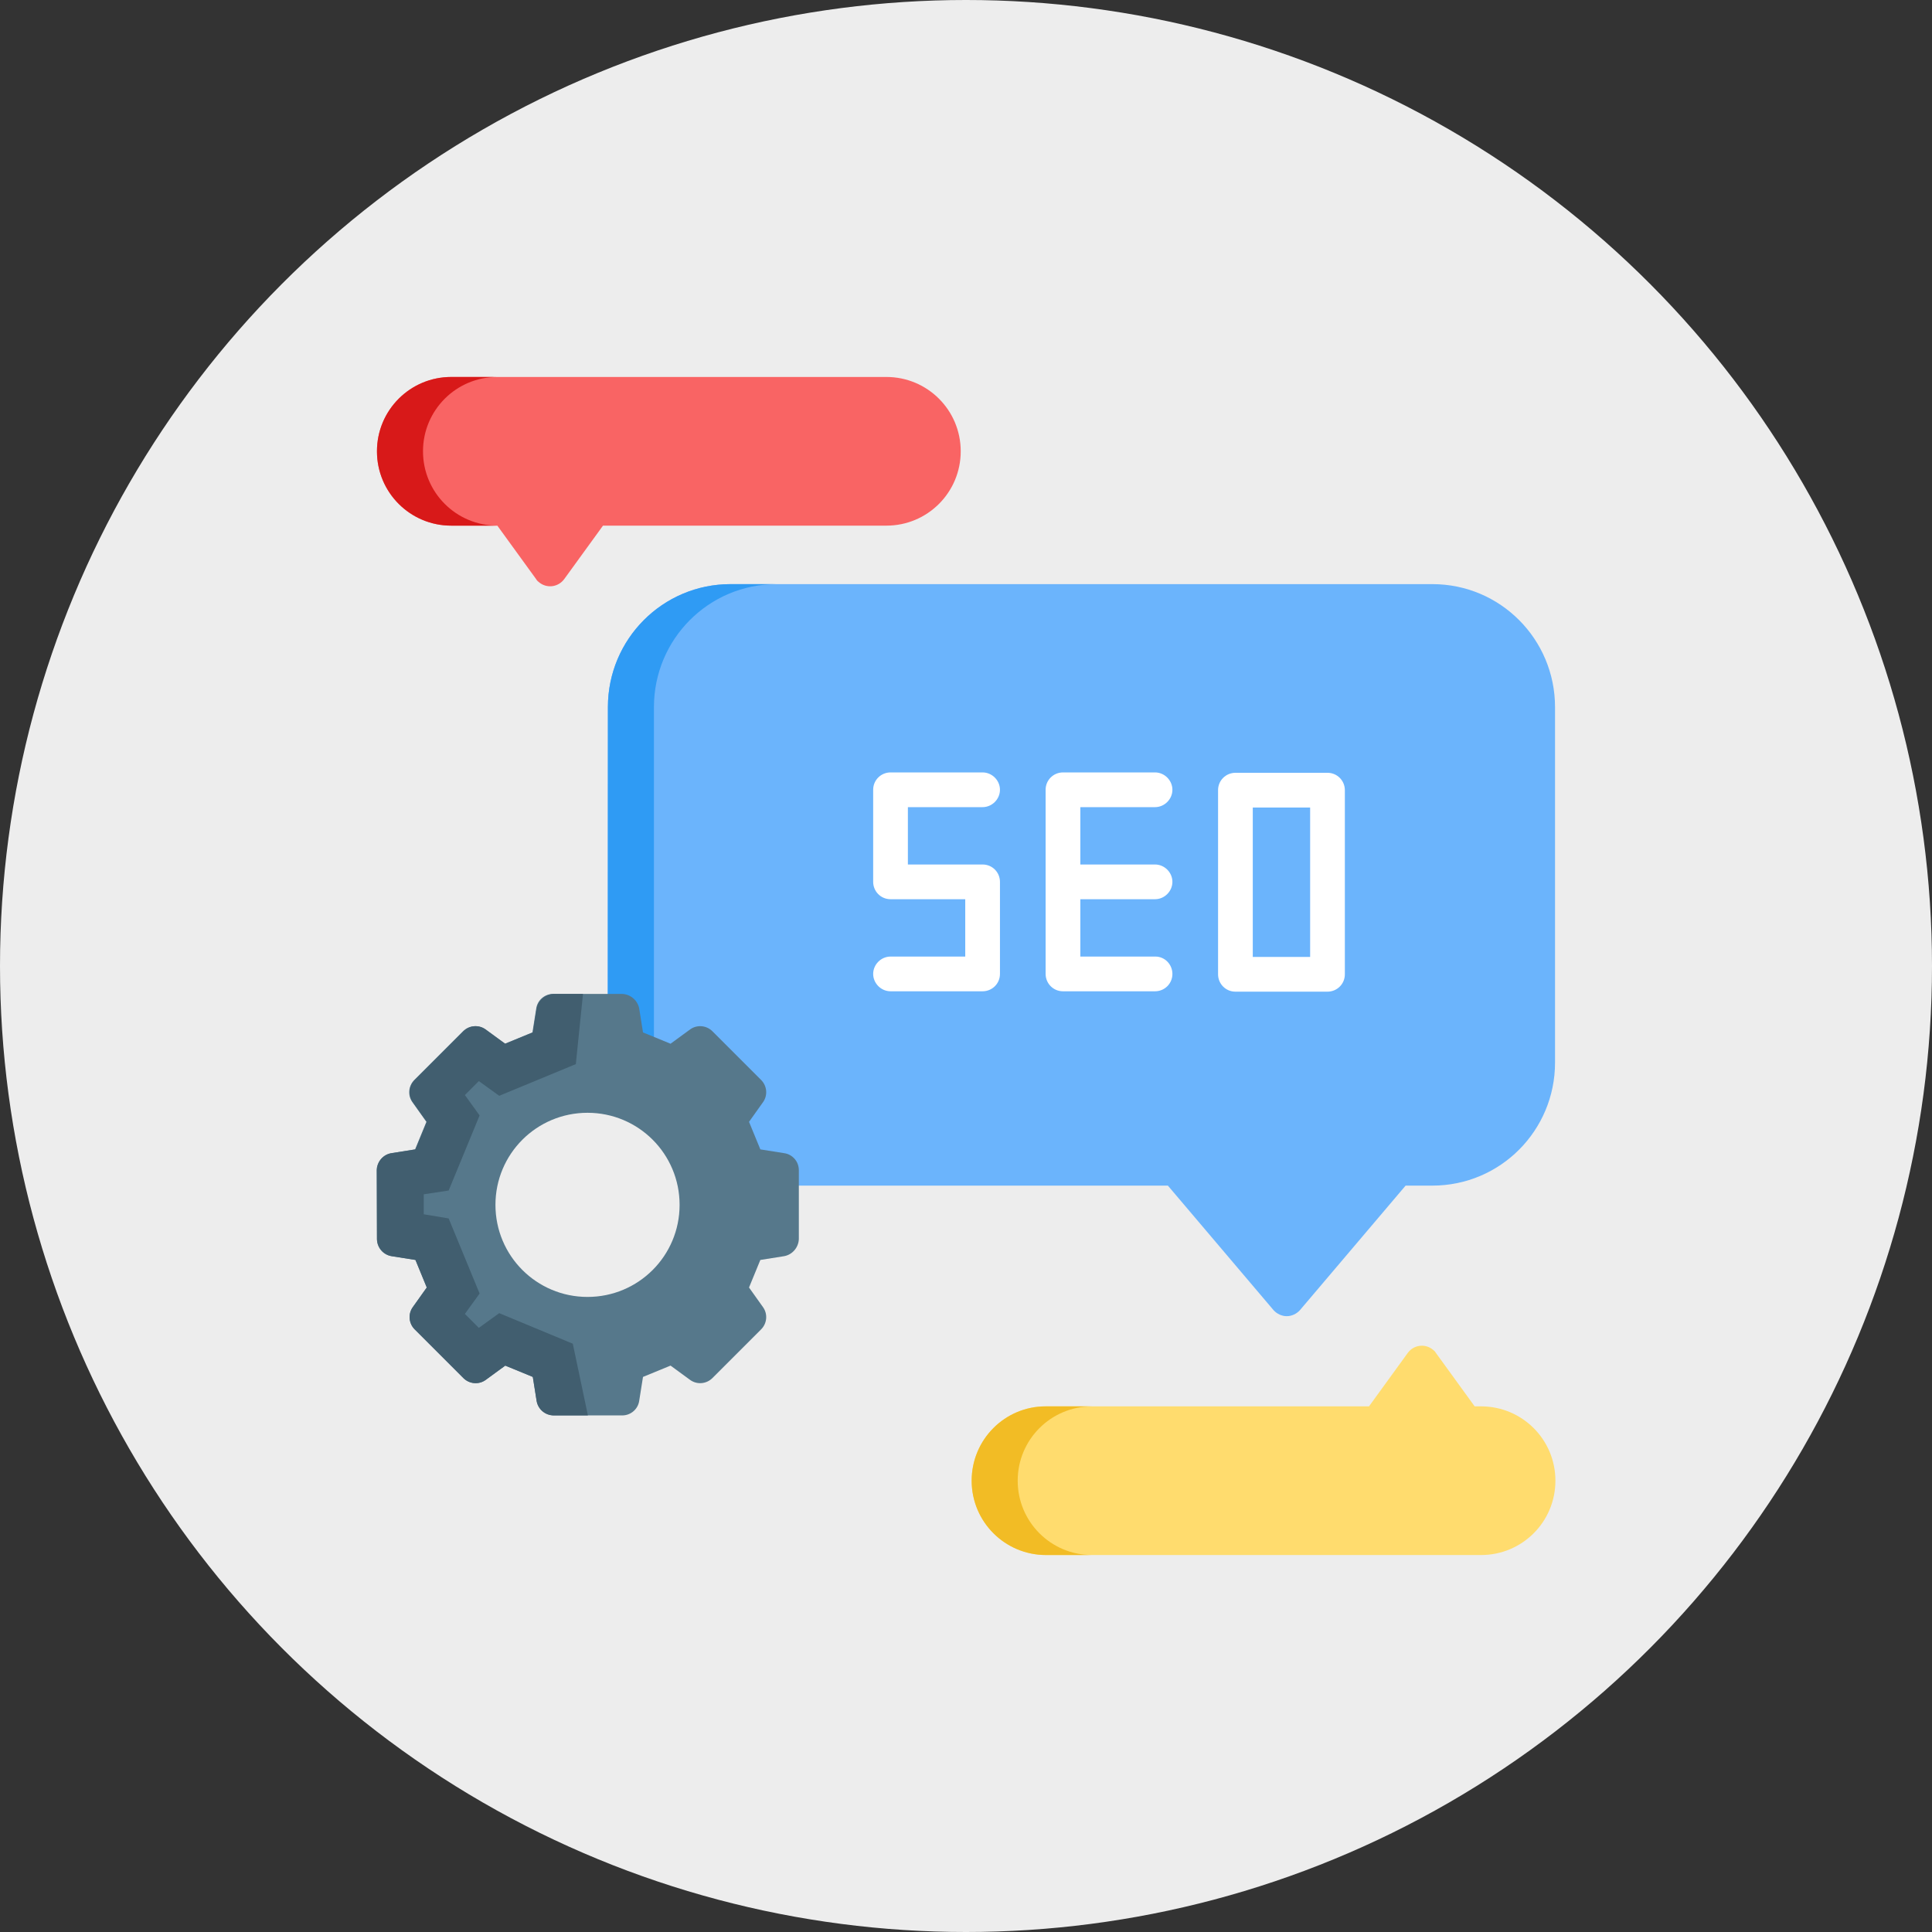 <?xml version="1.0" encoding="utf-8"?>
<!-- Generator: Adobe Illustrator 27.6.1, SVG Export Plug-In . SVG Version: 6.00 Build 0)  -->
<svg version="1.1" id="Group_190" xmlns="http://www.w3.org/2000/svg" xmlns:xlink="http://www.w3.org/1999/xlink" x="0px" y="0px"
	 viewBox="0 0 512 512" style="enable-background:new 0 0 512 512;" xml:space="preserve">
<rect x="0" y="0" width="512" height="512" fill="#333333" stroke="none"/>
<style type="text/css">
	.st0{fill:#EDEDED;}
	.st1{fill:#6BB4FC;}
	.st2{fill:#2F9BF4;}
	.st3{fill:#FFDC6E;}
	.st4{fill:#F96464;}
	.st5{fill:#D81919;}
	.st6{fill:#F2BC25;}
	.st7{fill:#56788B;}
	.st8{fill:#415E6F;}
	.st9{fill:#FFFFFF;}
</style>
<circle id="Ellipse_25" class="st0" cx="256" cy="256" r="256"/>
<g id="Group_189">
	<g id="Group_188">
		<g id="Group_187">
			<g id="Group_184">
				<g id="Group_183">
					<g id="Group_182">
						<path id="Path_170" class="st1" d="M161.1,187.4c0-18,14.5-32.6,32.5-32.6h186c18,0,32.5,14.6,32.5,32.6v94.2
							c0,18-14.5,32.6-32.5,32.6h-7.1l-28,33c-0.9,1-2.2,1.6-3.5,1.6s-2.6-0.6-3.5-1.6l-28-33H193.6c-2.1,0-4.3-0.2-6.4-0.6
							c-0.4-2.3-1.1-4.6-2-6.7c-2.1-4.9-5.3-9.2-9.4-12.5c-4.1-3.4-9-5.6-14.2-6.6c-0.4-2-0.6-4.1-0.6-6.2L161.1,187.4L161.1,187.4z
							"/>
						<g id="Group_181">
							<path id="Path_171" class="st2" d="M193.6,314.3c-2.1,0-4.3-0.2-6.4-0.6c-0.4-2.3-1.1-4.6-2-6.7c5.8,4.8,13.1,7.4,20.6,7.4
								L193.6,314.3L193.6,314.3z"/>
							<path id="Path_172" class="st2" d="M193.6,154.8h12.2c-18,0-32.5,14.6-32.5,32.6v94.2c0,4.4,0.9,8.8,2.6,12.8
								c-4.1-3.4-9-5.6-14.2-6.6c-0.4-2-0.6-4.1-0.6-6.2v-94.2C161.1,169.4,175.6,154.8,193.6,154.8L193.6,154.8z"/>
						</g>
					</g>
					<path id="Path_173" class="st3" d="M257.5,392.4c0-10.9,8.8-19.7,19.6-19.7c0,0,0,0,0.1,0h85.6l10.3-14.2c1.5-2,4.3-2.5,6.4-1
						c0.4,0.3,0.8,0.6,1,1l10.3,14.2h1.7c10.9,0,19.7,8.8,19.7,19.7c0,10.9-8.8,19.7-19.7,19.7l0,0H277.1
						C266.3,412,257.5,403.2,257.5,392.4L257.5,392.4z"/>
					<path id="Path_174" class="st4" d="M119.6,99.9h115.3c10.9,0,19.7,8.8,19.7,19.7s-8.8,19.7-19.7,19.7l0,0h-75.1l-10.3,14.2
						c-1.5,2-4.3,2.5-6.4,1c-0.4-0.3-0.8-0.6-1-1l-10.3-14.2h-12.2c-10.9,0-19.7-8.8-19.7-19.7S108.7,99.9,119.6,99.9z"/>
					<path id="Path_175" class="st5" d="M119.6,99.9h12.2c-10.9,0-19.7,8.8-19.7,19.7s8.8,19.7,19.7,19.7h-12.2
						c-10.9,0-19.7-8.8-19.7-19.7S108.7,99.9,119.6,99.9z"/>
					<path id="Path_176" class="st6" d="M257.5,392.4c0-10.9,8.8-19.7,19.6-19.7c0,0,0,0,0.1,0h12.2c-10.9,0-19.7,8.8-19.7,19.7
						c0,10.9,8.8,19.7,19.7,19.7h-12.2C266.3,412.1,257.5,403.3,257.5,392.4L257.5,392.4z"/>
				</g>
			</g>
			<g id="Group_185">
				<path id="Path_177" class="st7" d="M99.9,328.4c0,2.3,1.7,4.2,3.9,4.5l6.3,1l3,7.3l-3.7,5.2c-1.3,1.8-1.1,4.3,0.5,5.9l12.9,12.9
					c1.6,1.6,4.1,1.8,5.9,0.5l5.2-3.8l7.3,3l1,6.3c0.4,2.2,2.3,3.8,4.5,3.9h18.2c2.3,0,4.2-1.7,4.5-3.9l1-6.3l7.3-3l5.2,3.8
					c1.8,1.3,4.3,1.1,5.9-0.5l12.9-12.9c1.6-1.6,1.8-4.1,0.5-5.9l-3.7-5.2l3-7.3l6.3-1c2.2-0.4,3.8-2.3,3.9-4.5v-18.3
					c0-2.3-1.7-4.2-3.9-4.5l-6.3-1l-3-7.3l3.7-5.2c1.3-1.8,1.1-4.3-0.5-5.9l-12.9-12.9c-1.6-1.6-4.1-1.8-5.9-0.5l-5.2,3.8l-7.3-3
					l-1-6.3c-0.4-2.2-2.3-3.8-4.5-3.9h-18.3c-2.3,0-4.2,1.7-4.5,3.9l-1,6.3l-7.3,3l-5.2-3.8c-1.8-1.3-4.3-1.1-5.9,0.5l-12.9,12.9
					c-1.6,1.6-1.8,4.1-0.5,5.9l3.7,5.2l-3,7.3l-6.3,1c-2.2,0.4-3.8,2.3-3.9,4.5L99.9,328.4z M131.3,319.3
					c0-13.5,10.9-24.4,24.4-24.4s24.4,10.9,24.4,24.4s-10.9,24.4-24.4,24.4l0,0C142.2,343.7,131.3,332.8,131.3,319.3L131.3,319.3z"
					/>
				<path id="Path_178" class="st8" d="M99.9,310.1c0-2.3,1.7-4.2,3.9-4.5l6.3-1l3-7.3l-3.7-5.2c-1.3-1.8-1.1-4.3,0.5-5.9l12.9-12.9
					c1.6-1.6,4.1-1.8,5.9-0.5l5.2,3.8l7.3-3l1-6.3c0.4-2.2,2.3-3.8,4.5-3.9h7.8l-1.9,18.6l-20.3,8.4l-5.4-3.9l-3.7,3.7l3.9,5.4
					l-8.2,19.9l-6.6,1v5.3l6.6,1.1l8.2,19.9l-3.9,5.4l3.7,3.7l5.4-3.9l19.5,8.1l4,19h-9.1c-2.3,0-4.2-1.7-4.5-3.9l-1-6.3l-7.3-3
					l-5.2,3.8c-1.8,1.3-4.3,1.1-5.9-0.5l-12.9-12.9c-1.6-1.6-1.8-4.1-0.5-5.9l3.7-5.2l-3-7.3l-6.3-1c-2.2-0.4-3.8-2.3-3.9-4.5V310.1
					z"/>
			</g>
			<g id="Group_186">
				<path id="Path_179" class="st9" d="M260.4,213.9c2.5,0,4.6-2.1,4.6-4.6s-2.1-4.6-4.6-4.6l0,0H236c-2.5,0-4.6,2-4.6,4.6l0,0v24.4
					c0,2.5,2,4.6,4.6,4.6l0,0h19.8v15.2H236c-2.5,0-4.6,2.1-4.6,4.6s2.1,4.6,4.6,4.6h24.4c2.5,0,4.6-2,4.6-4.6l0,0v-24.4
					c0-2.5-2-4.6-4.6-4.6l0,0h-19.8v-15.2L260.4,213.9L260.4,213.9z"/>
				<path id="Path_180" class="st9" d="M306.1,213.9c2.5,0,4.6-2.1,4.6-4.6s-2.1-4.6-4.6-4.6l0,0h-24.4c-2.5,0-4.6,2-4.6,4.6l0,0
					v48.8c0,2.5,2,4.6,4.6,4.6l0,0h24.4c2.5,0,4.6-2,4.6-4.6l0,0c0-2.5-2-4.6-4.5-4.6h-0.1h-19.8v-15.2h19.8c2.5,0,4.6-2.1,4.6-4.6
					s-2.1-4.6-4.6-4.6l0,0h-19.8v-15.2L306.1,213.9L306.1,213.9z"/>
				<path id="Path_181" class="st9" d="M351.8,204.8h-24.4c-2.5,0-4.6,2-4.6,4.6l0,0v48.8c0,2.5,2,4.6,4.6,4.6l0,0h24.4
					c2.5,0,4.6-2,4.6-4.6l0,0v-48.8C356.4,206.9,354.4,204.8,351.8,204.8L351.8,204.8L351.8,204.8z M347.2,253.6H332V214h15.2V253.6
					z"/>
			</g>
		</g>
	</g>
</g>
</svg>
